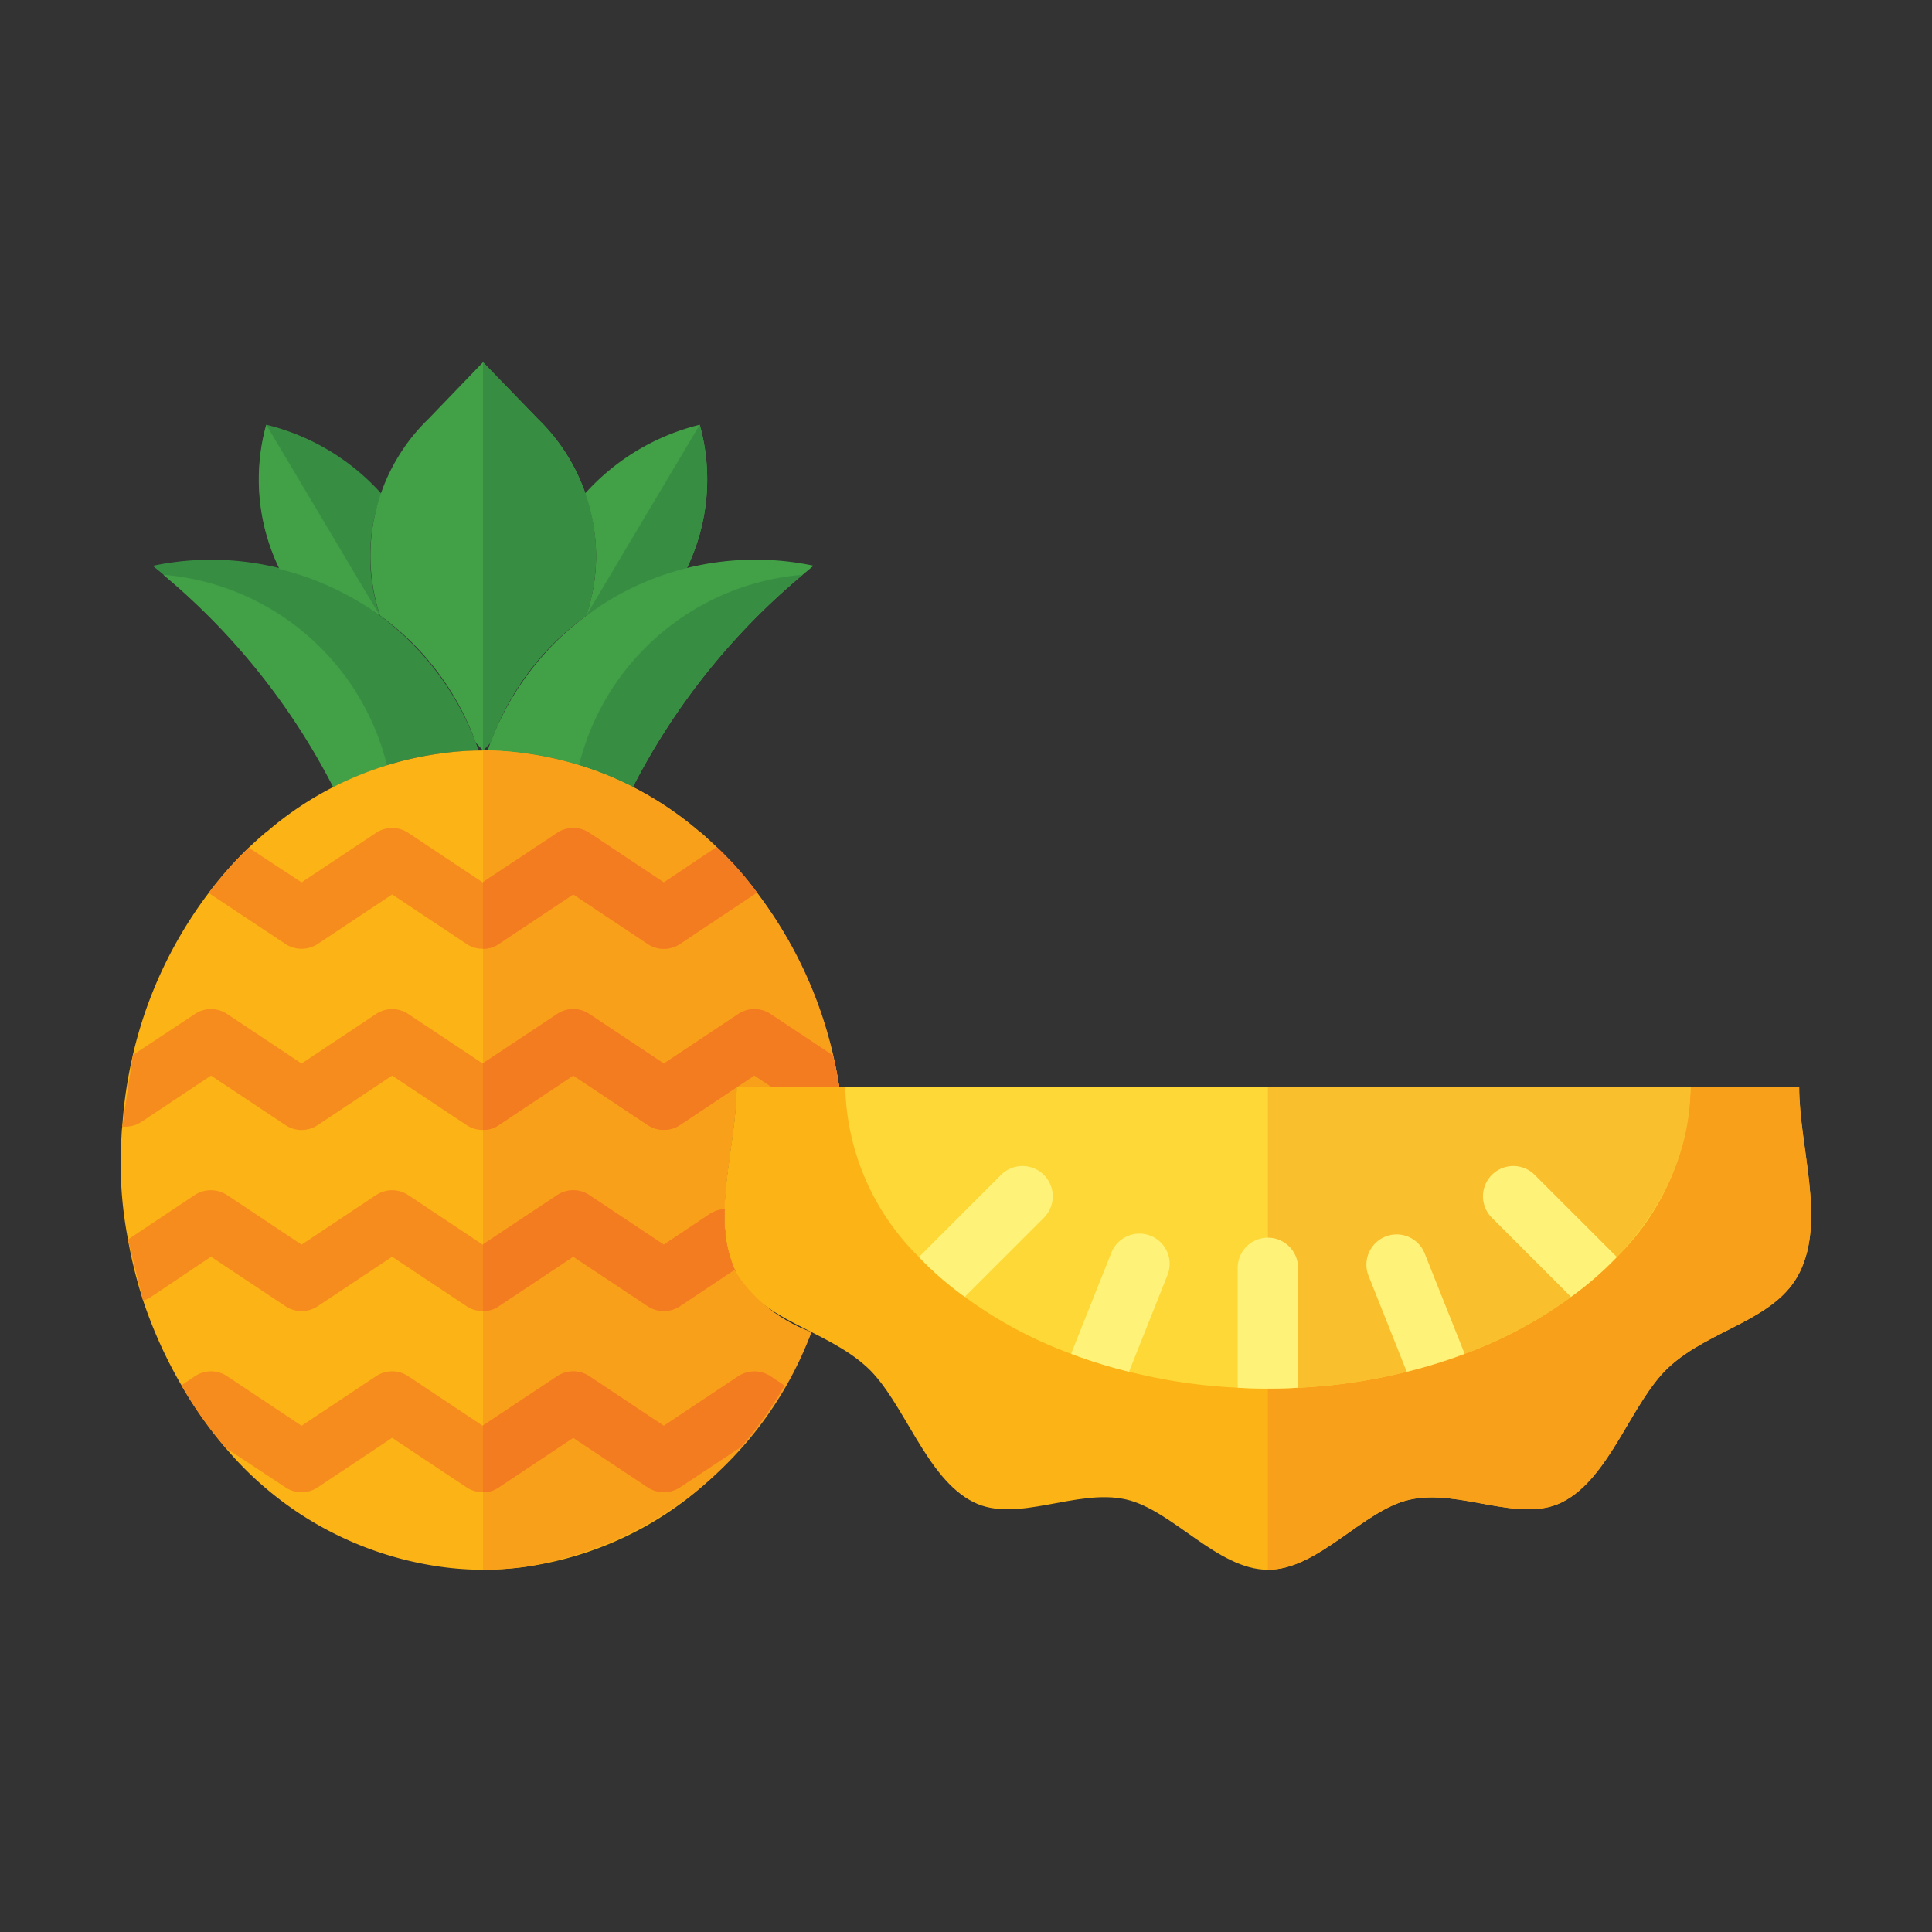 <?xml version="1.0" ?>
<svg width="800px" height="800px" viewBox="0 0 64 64" data-name="Layer 1" id="Layer_1" xmlns="http://www.w3.org/2000/svg"><rect x="0" y="0" width="64" height="64" fill="#333333" stroke="none"/><defs><style>.cls-1{fill:#fcb316;}.cls-2{fill:#f9a01b;}.cls-3{fill:#fdd837;}.cls-4{fill:#f9bf2c;}.cls-5{fill:#42a047;}.cls-6{fill:#378e43;}.cls-7{fill:#f78c1e;}.cls-8{fill:#f47c20;}.cls-9{fill:#fff278;}</style></defs><path class="cls-1" d="M59.62,42.14c-.79,1.61-2.98,1.88-4.35,3.16-1.22,1.13-1.94,3.67-3.52,4.46-1.43.72-3.4-.46-5.06-.08C45.16,50.02,43.67,52,42,52s-3.16-1.98-4.7-2.33c-1.65-.37-3.62.81-5.05.09-1.58-.78-2.3-3.33-3.52-4.46-1.37-1.27-3.56-1.55-4.35-3.15-.87-1.76.02-4.14.02-6.15H59.6C59.6,38.01,60.48,40.39,59.62,42.14Z"/><path class="cls-2" d="M59.62,42.14c-.79,1.61-2.98,1.88-4.35,3.16-1.22,1.13-1.94,3.67-3.52,4.46-1.43.72-3.4-.46-5.06-.08C45.16,50.02,43.67,52,42,52V36H59.6C59.6,38.01,60.48,40.39,59.62,42.14Z"/><path class="cls-3" d="M56,36a8.145,8.145,0,0,1-2.44,5.64,10.831,10.831,0,0,1-1.52,1.32,14.14,14.14,0,0,1-3.53,1.89,16.33,16.33,0,0,1-1.91.59,18.162,18.162,0,0,1-3.6.53c-.33.02-.66.03-1,.03s-.67-.01-1-.03a18.162,18.162,0,0,1-3.6-.53,16.33,16.33,0,0,1-1.91-.59,14.14,14.14,0,0,1-3.53-1.89,10.831,10.831,0,0,1-1.52-1.32A8.145,8.145,0,0,1,28,36Z"/><path class="cls-4" d="M56,36c0,5.52-6.27,10-14,10V36Z"/><path class="cls-5" d="M22.74,18.85a9.613,9.613,0,0,0-3.32,1.54,6.087,6.087,0,0,0-.04-4.04,7.517,7.517,0,0,1,3.8-2.28A6.759,6.759,0,0,1,22.74,18.85Z"/><path class="cls-6" d="M22.74,18.85a9.613,9.613,0,0,0-3.32,1.54l3.76-6.32A6.759,6.759,0,0,1,22.74,18.85Z"/><path class="cls-5" d="M26.95,18.74l-.36.3a22.605,22.605,0,0,0-5.63,7.04,11.087,11.087,0,0,0-1.78-.73,10.549,10.549,0,0,0-3.03-.48A9.38,9.38,0,0,1,26.95,18.74Z"/><path class="cls-6" d="M26.59,19.04a22.605,22.605,0,0,0-5.63,7.04,11.087,11.087,0,0,0-1.78-.73A8.341,8.341,0,0,1,26.59,19.04Z"/><path class="cls-6" d="M8.826,14.071h0a7.507,7.507,0,0,1,3.805,2.281,6.042,6.042,0,0,0-.042,4.038,9.554,9.554,0,0,0-3.325-1.541A6.804,6.804,0,0,1,8.826,14.071Z"/><path class="cls-6" d="M11.053,26.077a22.658,22.658,0,0,0-5.993-7.333,9.372,9.372,0,0,1,10.796,6.121A10.785,10.785,0,0,0,11.053,26.077Z"/><path class="cls-5" d="M19.42,20.39a8.884,8.884,0,0,0-3.17,4.21l-.25.26-.24-.26a8.948,8.948,0,0,0-3.17-4.21,6.305,6.305,0,0,1,1.6-6.51L16,12l1.82,1.88A6.305,6.305,0,0,1,19.42,20.39Z"/><path class="cls-6" d="M19.42,20.39a8.884,8.884,0,0,0-3.17,4.21l-.25.26V12l1.82,1.88A6.305,6.305,0,0,1,19.42,20.39Z"/><path class="cls-5" d="M9.26,18.85a9.613,9.613,0,0,1,3.32,1.54L8.82,14.07A6.759,6.759,0,0,0,9.26,18.85Z"/><path class="cls-5" d="M5.41,19.04a22.605,22.605,0,0,1,5.63,7.04,11.087,11.087,0,0,1,1.78-.73A8.341,8.341,0,0,0,5.41,19.04Z"/><path class="cls-1" d="M26.88,44.13a13.318,13.318,0,0,1-.89,1.77,13.09,13.09,0,0,1-1.44,2.03,11.379,11.379,0,0,1-7.13,3.97,10.061,10.061,0,0,1-2.83,0,11.39,11.39,0,0,1-7.12-3.94,13.557,13.557,0,0,1-1.46-2.07,15.118,15.118,0,0,1-1.27-2.81,15.533,15.533,0,0,1-.5-2.01v-.01a13.34,13.34,0,0,1-.22-3.33v-.01c.01-.13.01-.27.03-.4a14.45,14.45,0,0,1,.35-2.36v-.01a14.227,14.227,0,0,1,2.52-5.38,12.445,12.445,0,0,1,1.32-1.49c.19-.18.38-.35.58-.52h.01a11.084,11.084,0,0,1,5.76-2.6,10.061,10.061,0,0,1,2.83,0,11.12,11.12,0,0,1,5.76,2.6h.01c.19.16.37.33.55.5a11.148,11.148,0,0,1,1.33,1.5,14.243,14.243,0,0,1,2.52,5.4c.09.35.15.69.21,1.04H24.4v.02c0,1.28-.36,2.71-.39,4.03a4.331,4.331,0,0,0,.33,2.01c.01.03.03.06.04.09A4.997,4.997,0,0,0,26.88,44.13Z"/><path class="cls-2" d="M26.88,44.13a12.209,12.209,0,0,1-9.46,7.77A11.037,11.037,0,0,1,16,52V24.86a9.495,9.495,0,0,1,1.42.1,11.12,11.12,0,0,1,5.76,2.6h.01A14.003,14.003,0,0,1,27.8,36H24.4c0,2.01-.89,4.39-.02,6.15A4.997,4.997,0,0,0,26.88,44.13Z"/><path class="cls-7" d="M25.07,29.56c-.02.03-.05.04-.07.06l-2.46,1.64a.963.963,0,0,1-1.1,0l-2.45-1.63-2.45,1.63a.888.888,0,0,1-.54.17.947.947,0,0,1-.56-.17l-2.45-1.63-2.45,1.63a.975.975,0,0,1-1.1,0L7,29.64a.501.501,0,0,1-.08-.07,12.445,12.445,0,0,1,1.32-1.49l1.75,1.15,2.45-1.63a.963.963,0,0,1,1.1,0l2.45,1.63.01-.01,2.44-1.62a.963.963,0,0,1,1.1,0l2.45,1.63,1.75-1.17A11.148,11.148,0,0,1,25.07,29.56Z"/><path class="cls-7" d="M27.8,36H25.55l-.56-.37-.56.37-.03.02-1.86,1.24a.975.975,0,0,1-1.1,0l-2.45-1.63-2.45,1.63a.888.888,0,0,1-.54.17.947.947,0,0,1-.56-.17l-2.45-1.63-2.45,1.63a.963.963,0,0,1-1.1,0L6.99,35.63l-2.3,1.53a.993.993,0,0,1-.64.16l.35-2.36v-.01L6.44,33.6a.963.963,0,0,1,1.1,0l2.45,1.63,2.45-1.63a.963.963,0,0,1,1.1,0l2.45,1.63.01-.01,2.44-1.62a.963.963,0,0,1,1.1,0l2.45,1.63,2.45-1.63a.963.963,0,0,1,1.1,0l2.05,1.36C27.68,35.31,27.74,35.65,27.8,36Z"/><path class="cls-7" d="M24.34,42.06l-1.8,1.2a.975.975,0,0,1-1.1,0l-2.45-1.63-2.45,1.63a.888.888,0,0,1-.54.17.947.947,0,0,1-.56-.17l-2.45-1.63-2.45,1.63a.963.963,0,0,1-1.1,0L6.99,41.63,5.02,42.95a.792.792,0,0,1-.28.13l-.5-2.01v-.01L6.43,39.6a.979.979,0,0,1,1.11,0l2.45,1.63,2.45-1.63a.963.963,0,0,1,1.1,0l2.45,1.63.01-.01,2.44-1.62a.963.963,0,0,1,1.1,0l2.45,1.63,1.51-1.01a1.067,1.067,0,0,1,.51-.17A4.331,4.331,0,0,0,24.34,42.06Z"/><path class="cls-7" d="M25.99,45.9a13.09,13.09,0,0,1-1.44,2.03l-2.01,1.33a.975.975,0,0,1-1.1,0l-2.45-1.63-2.45,1.63a.888.888,0,0,1-.54.17.947.947,0,0,1-.56-.17l-2.45-1.63-2.45,1.63a.963.963,0,0,1-1.1,0l-1.97-1.3a13.557,13.557,0,0,1-1.46-2.07l.43-.29a.963.963,0,0,1,1.1,0l2.45,1.63,2.45-1.63a.963.963,0,0,1,1.1,0l2.45,1.63.01-.01,2.44-1.62a.963.963,0,0,1,1.1,0l2.45,1.63,2.45-1.63a.981.981,0,0,1,1.1,0Z"/><path class="cls-8" d="M16.54,43.26a.888.888,0,0,1-.54.17V41.22l2.44-1.62a.963.963,0,0,1,1.1,0l2.45,1.63,1.51-1.01a1.067,1.067,0,0,1,.51-.17,4.331,4.331,0,0,0,.33,2.01l-1.8,1.2a.975.975,0,0,1-1.1,0l-2.45-1.63Z"/><path class="cls-8" d="M16.54,31.26a.888.888,0,0,1-.54.17V29.22l2.44-1.62a.963.963,0,0,1,1.1,0l2.45,1.63,1.75-1.17a11.148,11.148,0,0,1,1.33,1.5c-.02.03-.05.04-.07.06l-2.46,1.64a.963.963,0,0,1-1.1,0l-2.45-1.63Z"/><path class="cls-8" d="M25.54,45.6l.45.3a13.09,13.09,0,0,1-1.44,2.03l-2.01,1.33a.975.975,0,0,1-1.1,0l-2.45-1.63-2.45,1.63a.888.888,0,0,1-.54.17V47.22l2.44-1.62a.963.963,0,0,1,1.1,0l2.45,1.63,2.45-1.63A.981.981,0,0,1,25.54,45.6Z"/><path class="cls-8" d="M16.54,37.26a.888.888,0,0,1-.54.17V35.22l2.44-1.62a.963.963,0,0,1,1.1,0l2.45,1.63,2.45-1.63a.963.963,0,0,1,1.1,0l2.05,1.36c.09.35.15.69.21,1.04H25.55l-.56-.37-.56.37-.03.02-1.86,1.24a.975.975,0,0,1-1.1,0l-2.45-1.63Z"/><path class="cls-9" d="M43,42v3.97c-.33.02-.66.03-1,.03s-.67-.01-1-.03V42a1,1,0,0,1,2,0Z"/><path class="cls-9" d="M48.51,44.85a16.33,16.33,0,0,1-1.91.59l-1.27-3.19a1.001,1.001,0,0,1,1.86-.74L48.5,44.8A.09.09,0,0,1,48.51,44.85Z"/><path class="cls-9" d="M53.56,41.64a10.831,10.831,0,0,1-1.52,1.32l-2.62-2.62a1.004,1.004,0,0,1,1.42-1.42l2.7,2.7Z"/><path class="cls-9" d="M38.67,42.25,37.4,45.44a16.33,16.33,0,0,1-1.91-.59.09.09,0,0,1,.01-.05l1.31-3.29a1.001,1.001,0,1,1,1.86.74Z"/><path class="cls-9" d="M34.58,40.34l-2.62,2.62a10.831,10.831,0,0,1-1.52-1.32l.02-.02,2.7-2.7a1.004,1.004,0,0,1,1.42,1.42Z"/></svg>